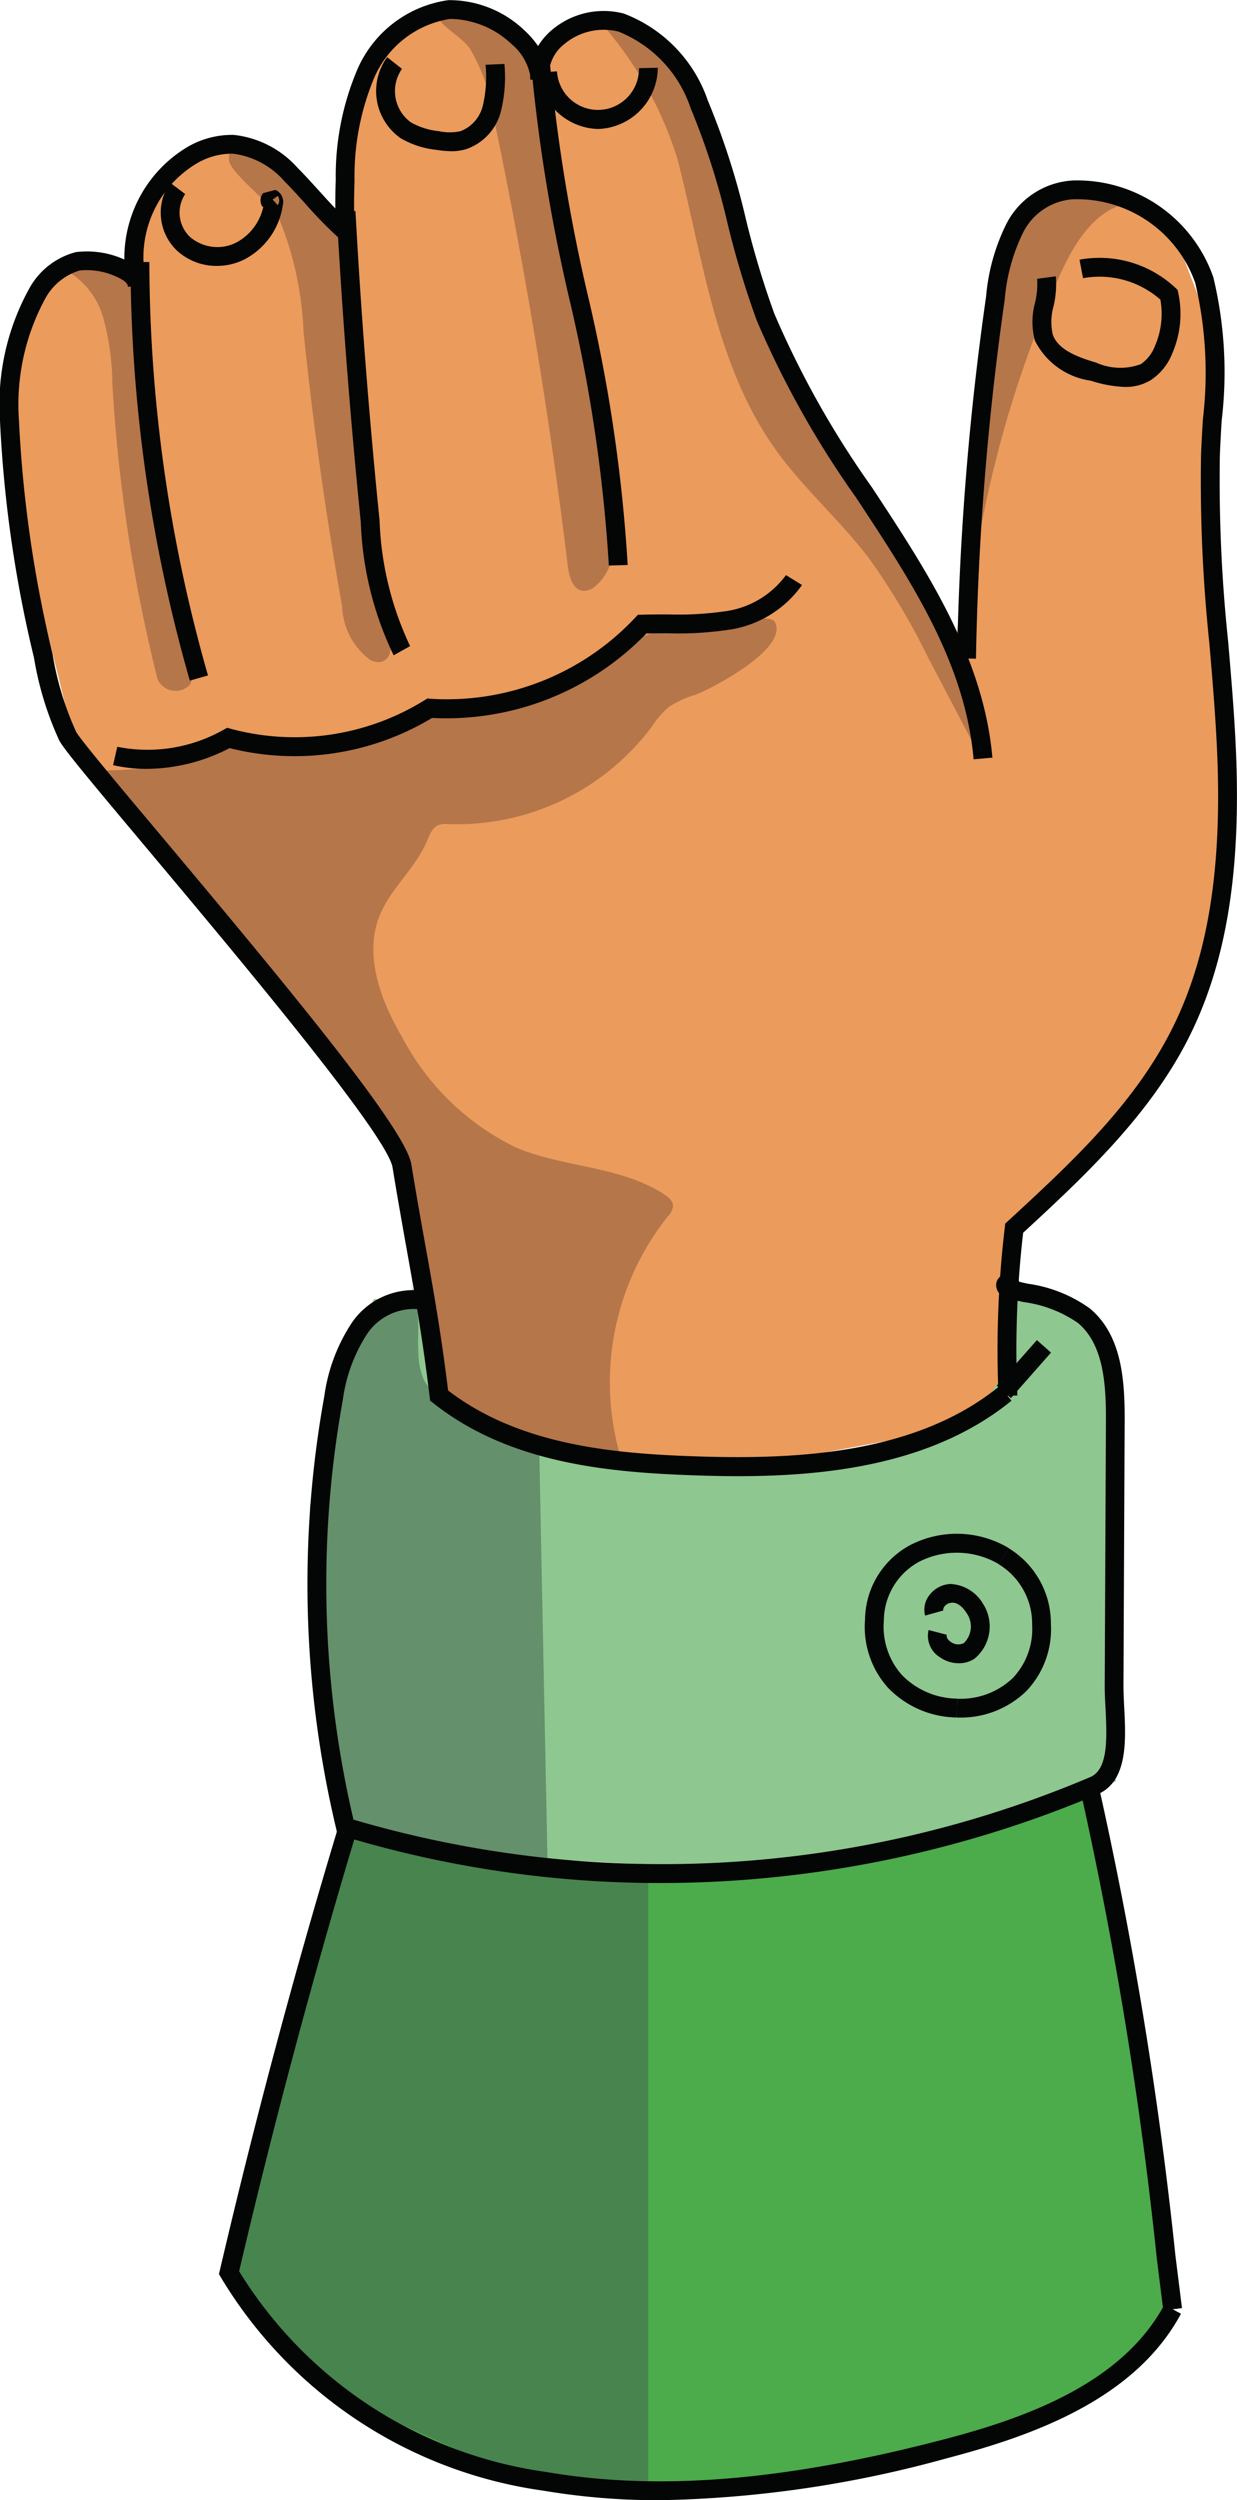<?xml version="1.0" encoding="UTF-8"?>
<svg xmlns="http://www.w3.org/2000/svg" width="44.56" height="90" viewBox="0 0 44.56 90">
  <g id="icon-abikasi" transform="translate(-56.776 -441.362)">
    <g id="Group_9057" data-name="Group 9057" transform="translate(57.174 441.702)">
      <path id="Path_9570" data-name="Path 9570" d="M72.779,491.76l-1.339-8.266-3.066-4.53-3.017-3.717-3.792-5.234-1.7-.9-2.342-9.474-.166-4.526,1.19-3.363,1.215-.818,2.031.212.183-1.614.569-1.174.942-.984.637-.743,1.243.092,2.075,1.091,1.958,2.042a9.241,9.241,0,0,1,.024-4.025c.578-2.535,1.128-2.342,1.128-2.342l1.523-1.319,1.769-.3,1.752.989.785.413,1.425-.836,1.528-.088,1.166.626.91,1,1.784,4.385,1.944,5.972,2.815,4.733,3.407,5.886.756-6.508,1.111-8.072,1.669-1.875,2.255.1,2.05,1.172,1.479,3.86v8.746l.817,8.621-1.294,6.007L97.156,482.1l-3.309,3.31-.667,1.451.667,4.763-4.46,1.68-5.452,1.01-4.7-.214-3.995-1.414Z" transform="translate(-57.362 -441.862)" fill="#eb9b5c"></path>
    </g>
    <g id="Group_9058" data-name="Group 9058" transform="translate(60.559 463.619)">
      <path id="Path_9571" data-name="Path 9571" d="M83.611,476.9a3.617,3.617,0,0,0-.944.429,3.36,3.36,0,0,0-.633.732,8.773,8.773,0,0,1-7.307,3.493.856.856,0,0,0-.383.039c-.217.1-.3.35-.4.57-.407.978-1.3,1.691-1.7,2.673-.577,1.424.022,3.046.8,4.373a9.124,9.124,0,0,0,4.114,3.99c1.726.724,3.763.66,5.331,1.681.158.1.325.245.32.433a.616.616,0,0,1-.179.352,9.575,9.575,0,0,0-1.71,8.672,10.54,10.54,0,0,1-4.934-1.113,3.278,3.278,0,0,1-1.233-.936A3.938,3.938,0,0,1,74.2,500.4a21.991,21.991,0,0,0-1.783-7.3,28.477,28.477,0,0,0-4.291-5.651,62.39,62.39,0,0,1-5.775-7.828,12.552,12.552,0,0,0,4.391-.819,4.7,4.7,0,0,1,1.077-.331,4.8,4.8,0,0,1,1.217.081,7.675,7.675,0,0,0,3.6-.286c.78-.279,1.495-.724,2.282-.982,1.2-.394,2.511-.34,3.694-.777,1.316-.486,2.378-1.546,3.728-1.927.551-.155,3.913-.683,4.128-.318C87.028,475.226,84.16,476.694,83.611,476.9Z" transform="translate(-62.348 -474.145)" fill="#b5764a"></path>
    </g>
    <g id="Group_9059" data-name="Group 9059" transform="translate(58.99 450.775)">
      <path id="Path_9572" data-name="Path 9572" d="M60.038,455.458a2.855,2.855,0,0,1,1.507,1.8,9.379,9.379,0,0,1,.329,2.394,57.039,57.039,0,0,0,1.623,10.6.709.709,0,0,0,1.177.2,1.723,1.723,0,0,0-.007-1.378,43.847,43.847,0,0,1-1.682-12.194,2.28,2.28,0,0,0-.189-1.142C62.341,454.934,60.946,455.271,60.038,455.458Z" transform="translate(-60.038 -455.227)" fill="#b5764a"></path>
    </g>
    <g id="Group_9060" data-name="Group 9060" transform="translate(65.028 446.565)">
      <path id="Path_9573" data-name="Path 9573" d="M70.744,451.725a12.043,12.043,0,0,1,.87,4.036q.511,4.973,1.392,9.9a2.5,2.5,0,0,0,1,1.911.621.621,0,0,0,.365.081c.492-.07.443-.792.285-1.263-1.327-3.949-.5-8.281-1.079-12.406a5.978,5.978,0,0,0-.432-1.678,7.171,7.171,0,0,0-1.991-2.285c-.316-.272-2.313-1.8-2.223-.431C68.963,450.051,70.462,451.14,70.744,451.725Z" transform="translate(-68.931 -449.026)" fill="#b5764a"></path>
    </g>
    <g id="Group_9061" data-name="Group 9061" transform="translate(72.578 441.546)">
      <path id="Path_9574" data-name="Path 9574" d="M81.171,443.19a6.408,6.408,0,0,1,.837,2.363q1.7,8.086,2.7,16.3c.045.369.182.834.553.866a.658.658,0,0,0,.47-.2c.817-.72.7-2,.517-3.076l-2.414-14.084a5.871,5.871,0,0,0-.831-2.5,2.839,2.839,0,0,0-2.421-1.19C79.265,442.019,80.76,442.591,81.171,443.19Z" transform="translate(-80.052 -441.633)" fill="#b5764a"></path>
    </g>
    <g id="Group_9062" data-name="Group 9062" transform="translate(78.561 442.182)">
      <path id="Path_9575" data-name="Path 9575" d="M91.494,447.506c.91,3.581,1.375,7.422,3.524,10.427,1,1.4,2.323,2.543,3.363,3.913a24.652,24.652,0,0,1,2.108,3.528l1.63,3.109c.054-2.977-1.513-5.731-3.221-8.169s-3.646-4.811-4.52-7.658c-.394-1.282-.558-2.624-.894-3.923a15.288,15.288,0,0,0-1.453-3.621c-.43-.769-2.078-3.174-3.168-2.382A13.412,13.412,0,0,1,91.494,447.506Z" transform="translate(-88.864 -442.57)" fill="#b5764a"></path>
    </g>
    <g id="Group_9063" data-name="Group 9063" transform="translate(91.789 448.16)">
      <path id="Path_9576" data-name="Path 9576" d="M114.168,451.88c-1.313.09-2.133,1.43-2.667,2.632a41.229,41.229,0,0,0-3.15,11,44.5,44.5,0,0,1,1.308-11.835,3.82,3.82,0,0,1,.7-1.542A3.187,3.187,0,0,1,114.168,451.88Z" transform="translate(-108.349 -451.376)" fill="#b5764a"></path>
    </g>
    <g id="Group_9064" data-name="Group 9064" transform="translate(68.203 487.563)">
      <path id="Path_9577" data-name="Path 9577" d="M77.073,509.975H75.651L74.439,512.5l-.492,2.5-.339,6.076.682,6.266.356,1.883,3.909.73,10.615.581,8.32-1.411,4.883-1.783V511.679l-1.857-1.524-1.833-.534-.215,2.877-.976,1.411L93.1,515.662l-5.121.347-5.507-.5-3.709-1.371-.77-.685-1-4.037" transform="translate(-73.608 -509.414)" fill="#8ec790"></path>
    </g>
    <g id="Group_9065" data-name="Group 9065" transform="translate(65.025 505.851)">
      <path id="Path_9578" data-name="Path 9578" d="M73.142,537.87l-4.215,15.8,2.108,2.812,4.6,3.261,5.582,1.781,5.732-.106,7.766-1.4,5.16-1.988,3.036-2.88-2.6-17.28-.435-1.519-3.885,1.419-6.549,1.411H82.746l-5.322-.754Z" transform="translate(-68.927 -536.351)" fill="#4cab4b"></path>
    </g>
    <g id="Group_9067" data-name="Group 9067" transform="translate(65.025 488.027)" opacity="0.56">
      <g id="Group_9066" data-name="Group 9066" transform="translate(0)">
        <path id="Path_9579" data-name="Path 9579" d="M80.1,515.463l.3,14.956,3.631.332v22.342l-5.516-.86-4.37-1.974-3.113-2.209-2.107-2.812L72.1,532.982l1.037-3.543-.76-4.52-.534-7.252,1.088-4.951c.717-1.013,1.459-2.331,2.665-2.619.333.957-.063,2.073.349,3C76.35,513.994,79.177,515.124,80.1,515.463Z" transform="translate(-68.927 -510.097)" fill="#446550"></path>
      </g>
    </g>
    <g id="Group_9068" data-name="Group 9068" transform="translate(91.254 447.855)">
      <path id="Path_9580" data-name="Path 9580" d="M109.052,494.688a37.394,37.394,0,0,1,.227-6.084l.014-.126.093-.085c2.213-2.037,4.5-4.144,5.883-6.859,1.325-2.6,1.85-5.823,1.652-10.136-.058-1.269-.168-2.561-.275-3.81a56.082,56.082,0,0,1-.3-6.758c.016-.432.041-.867.067-1.3a14.131,14.131,0,0,0-.276-4.917,4.519,4.519,0,0,0-4.406-3.006h-.019a2.185,2.185,0,0,0-1.777,1.2,6.726,6.726,0,0,0-.659,2.4,103.775,103.775,0,0,0-1.037,12.937l-.679-.012a104.336,104.336,0,0,1,1.043-13.021,7.254,7.254,0,0,1,.741-2.638,2.87,2.87,0,0,1,2.4-1.544,5.193,5.193,0,0,1,5.046,3.487,14.641,14.641,0,0,1,.3,5.154c-.026.43-.051.859-.066,1.287a55.334,55.334,0,0,0,.3,6.676c.107,1.256.219,2.555.276,3.837.2,4.435-.344,7.764-1.725,10.475-1.416,2.783-3.807,5-5.936,6.964a36.771,36.771,0,0,0-.208,5.858Z" transform="translate(-107.56 -450.926)" fill="#040505"></path>
    </g>
    <g id="Group_9069" data-name="Group 9069" transform="translate(56.775 441.362)">
      <path id="Path_9581" data-name="Path 9581" d="M83.367,494.5c-.459,0-.908-.009-1.342-.022-3.2-.1-6.84-.39-9.645-2.61l-.11-.086-.016-.138c-.26-2.139-.522-3.6-.826-5.3-.158-.887-.327-1.83-.511-2.956-.191-1.168-5.6-7.611-8.829-11.46-1.98-2.359-3.02-3.6-3.18-3.917A11.623,11.623,0,0,1,58,465.04a45.213,45.213,0,0,1-1.224-8.526,8.629,8.629,0,0,1,1.067-4.79,2.688,2.688,0,0,1,1.669-1.287,3.267,3.267,0,0,1,1.743.267,4.668,4.668,0,0,1,2.19-4,3.181,3.181,0,0,1,1.754-.486,3.591,3.591,0,0,1,2.3,1.19c.226.224.486.511.756.807.2.22.4.444.6.65,0-.312,0-.647.016-1.018a9.8,9.8,0,0,1,.781-3.992,4.2,4.2,0,0,1,3.281-2.488,3.922,3.922,0,0,1,2.726,1.08,3.372,3.372,0,0,1,.5.572,2.394,2.394,0,0,1,.5-.58,2.884,2.884,0,0,1,2.587-.589,5.123,5.123,0,0,1,3.029,3.134,26.931,26.931,0,0,1,1.365,4.246,32.375,32.375,0,0,0,1.03,3.425,33.666,33.666,0,0,0,3.515,6.25c1.976,3,4.019,6.1,4.34,9.73l-.677.06c-.306-3.462-2.212-6.355-4.23-9.416a34.2,34.2,0,0,1-3.582-6.38,32.753,32.753,0,0,1-1.053-3.5,26.458,26.458,0,0,0-1.327-4.14,4.5,4.5,0,0,0-2.6-2.759,2.21,2.21,0,0,0-1.96.455,1.428,1.428,0,0,0-.547,1.054,1.559,1.559,0,0,1,.011.185l-.677.039c-.007-.06-.011-.119-.012-.18a1.955,1.955,0,0,0-.674-1.11,3.268,3.268,0,0,0-2.211-.9,3.576,3.576,0,0,0-2.726,2.108,9.2,9.2,0,0,0-.713,3.718c-.024.706-.021,1.278.007,1.8l.045.794-.6-.517a15.753,15.753,0,0,1-1.245-1.276c-.261-.288-.513-.565-.732-.783a2.949,2.949,0,0,0-1.853-.993,2.5,2.5,0,0,0-1.373.392,3.943,3.943,0,0,0-1.773,4.139.808.808,0,0,1,.032.138l-.666.129-.018-.075a.473.473,0,0,0-.158-.166,2.548,2.548,0,0,0-1.566-.352,2.1,2.1,0,0,0-1.23.99,8,8,0,0,0-.958,4.41,44.808,44.808,0,0,0,1.209,8.4,11.106,11.106,0,0,0,.847,2.8c.132.258,1.571,1.974,3.1,3.79,4.792,5.709,8.775,10.537,8.979,11.787.183,1.122.351,2.061.51,2.946.3,1.667.557,3.112.814,5.194,2.629,2.013,6.09,2.284,9.135,2.378,3.424.1,7.733-.088,10.73-2.537l.429.527C90.424,494.058,86.642,494.5,83.367,494.5Z" transform="translate(-56.775 -441.362)" fill="#040505"></path>
    </g>
    <g id="Group_9070" data-name="Group 9070" transform="translate(60.85 462.06)">
      <path id="Path_9582" data-name="Path 9582" d="M63.983,478.828a5.409,5.409,0,0,1-1.206-.133l.151-.662a5.564,5.564,0,0,0,3.839-.618l.122-.066.133.038A8.876,8.876,0,0,0,74,476.355l.1-.062.115.012a9.3,9.3,0,0,0,7.368-2.919l.1-.106.143,0c.32-.012.639-.011.963-.011a11.6,11.6,0,0,0,1.968-.105,3.264,3.264,0,0,0,2.259-1.31l.578.355a3.918,3.918,0,0,1-2.724,1.624,12.246,12.246,0,0,1-2.082.115c-.267,0-.533,0-.8.006a10.026,10.026,0,0,1-7.721,3.041,9.6,9.6,0,0,1-7.294,1.086A6.531,6.531,0,0,1,63.983,478.828Z" transform="translate(-62.777 -471.849)" fill="#040505"></path>
    </g>
    <g id="Group_9071" data-name="Group 9071" transform="translate(75.859 443.084)">
      <path id="Path_9583" data-name="Path 9583" d="M87.734,462.535a56.367,56.367,0,0,0-1.435-9.649,61.882,61.882,0,0,1-1.414-8.948l.678-.04a61.44,61.44,0,0,0,1.4,8.849,56.692,56.692,0,0,1,1.45,9.767Z" transform="translate(-84.885 -443.898)" fill="#040505"></path>
    </g>
    <g id="Group_9072" data-name="Group 9072" transform="translate(68.902 448.959)">
      <path id="Path_9584" data-name="Path 9584" d="M76.691,468.544a12.01,12.01,0,0,1-1.183-4.789c-.374-3.7-.667-7.452-.87-11.166l.678-.037c.2,3.7.495,7.449.868,11.135a11.484,11.484,0,0,0,1.1,4.526Z" transform="translate(-74.637 -452.552)" fill="#040505"></path>
    </g>
    <g id="Group_9073" data-name="Group 9073" transform="translate(61.475 450.794)">
      <path id="Path_9585" data-name="Path 9585" d="M65.837,470.323A55.012,55.012,0,0,1,63.7,455.256h.679a54.4,54.4,0,0,0,2.112,14.881Z" transform="translate(-63.698 -455.255)" fill="#040505"></path>
    </g>
    <g id="Group_9074" data-name="Group 9074" transform="translate(93.965 450.642)">
      <path id="Path_9586" data-name="Path 9586" d="M114.892,459.68a4.474,4.474,0,0,1-1.234-.225,2.667,2.667,0,0,1-2.014-1.444,2.616,2.616,0,0,1,.006-1.364,2.859,2.859,0,0,0,.075-.86l.673-.089a3.442,3.442,0,0,1-.08,1.071,2.078,2.078,0,0,0-.031,1.021c.185.54.859.807,1.561,1.013a2.125,2.125,0,0,0,1.613.056,1.389,1.389,0,0,0,.511-.661,2.9,2.9,0,0,0,.193-1.661,3.318,3.318,0,0,0-2.786-.772l-.127-.667a4,4,0,0,1,3.458,1.018l.075.071.022.1a3.575,3.575,0,0,1-.212,2.18,2.035,2.035,0,0,1-.782.971A1.745,1.745,0,0,1,114.892,459.68Z" transform="translate(-111.554 -455.031)" fill="#040505"></path>
    </g>
    <g id="Group_9075" data-name="Group 9075" transform="translate(67.844 487.223)">
      <path id="Path_9587" data-name="Path 9587" d="M85.814,530.835a39.44,39.44,0,0,1-11.458-1.692l-.189-.058-.043-.193a37.975,37.975,0,0,1-.43-15.585,6.343,6.343,0,0,1,1.008-2.665,2.691,2.691,0,0,1,2.726-1.1l-.176.656a2.032,2.032,0,0,0-2.008.857,5.757,5.757,0,0,0-.883,2.385,37.187,37.187,0,0,0,.383,15.113,39.458,39.458,0,0,0,26.539-1.531c.666-.281.6-1.454.551-2.49-.016-.283-.029-.555-.028-.8l.043-9.487c.007-1.315-.066-2.783-1.007-3.57a4.458,4.458,0,0,0-1.953-.752c-.181-.04-.362-.08-.539-.124-.4-.1-.453-.368-.456-.478a.4.4,0,0,1,.27-.386.423.423,0,0,1,.483.138l.086.119c.1.025.2.046.3.069a5.016,5.016,0,0,1,2.24.893c1.168.976,1.259,2.625,1.251,4.094l-.043,9.487c0,.23.012.489.026.758.062,1.2.141,2.684-.965,3.151A40.526,40.526,0,0,1,85.814,530.835ZM98.1,509.111l.271.205-.27.159a.258.258,0,0,0,.287.1.276.276,0,0,0,.153-.134Z" transform="translate(-73.079 -508.912)" fill="#040505"></path>
    </g>
    <g id="Group_9076" data-name="Group 9076" transform="translate(92.682 489.604)">
      <rect id="Rectangle_1575" data-name="Rectangle 1575" width="2.183" height="0.679" transform="matrix(0.662, -0.75, 0.75, 0.662, 0, 1.636)" fill="#040505"></rect>
    </g>
    <g id="Group_9077" data-name="Group 9077" transform="translate(87.932 496.576)">
      <path id="Path_9588" data-name="Path 9588" d="M105.975,529.3a3.5,3.5,0,0,1-2.476-1.071,3.272,3.272,0,0,1-.827-2.455,3.078,3.078,0,0,1,1.636-2.684,3.656,3.656,0,0,1,3.541.112l-.353.581a2.994,2.994,0,0,0-2.869-.093,2.422,2.422,0,0,0-1.277,2.118,2.613,2.613,0,0,0,.648,1.96,2.82,2.82,0,0,0,1.995.853Z" transform="translate(-102.667 -522.689)" fill="#040505"></path>
    </g>
    <g id="Group_9078" data-name="Group 9078" transform="translate(91.24 497.091)">
      <path id="Path_9589" data-name="Path 9589" d="M107.639,529.547h-.1l.017-.679a2.722,2.722,0,0,0,2-.74,2.563,2.563,0,0,0,.7-1.931,2.5,2.5,0,0,0-1.2-2.167l.353-.581a3.168,3.168,0,0,1,1.523,2.733,3.225,3.225,0,0,1-.9,2.427A3.39,3.39,0,0,1,107.639,529.547Z" transform="translate(-107.54 -523.448)" fill="#040505"></path>
    </g>
    <g id="Group_9079" data-name="Group 9079" transform="translate(90.074 498.378)">
      <path id="Path_9590" data-name="Path 9590" d="M107.064,528.2a1.206,1.206,0,0,1-.69-.221.907.907,0,0,1-.4-.976l.656.172c-.031.119.083.213.133.249a.451.451,0,0,0,.484.048.837.837,0,0,0,.1-1.074c-.111-.178-.32-.415-.564-.374a.332.332,0,0,0-.24.136.177.177,0,0,0-.04.141l-.654.183a.843.843,0,0,1,.146-.725,1.015,1.015,0,0,1,.764-.413,1.438,1.438,0,0,1,1.164.694,1.505,1.505,0,0,1-.292,1.993A1,1,0,0,1,107.064,528.2Z" transform="translate(-105.822 -525.343)" fill="#040505"></path>
    </g>
    <g id="Group_9080" data-name="Group 9080" transform="translate(95.64 505.406)">
      <path id="Path_9591" data-name="Path 9591" d="M117.062,554.822l-.235-1.882a147.447,147.447,0,0,0-2.806-17.084l.659-.16a147.8,147.8,0,0,1,2.82,17.161l.235,1.881Z" transform="translate(-114.021 -535.696)" fill="#040505"></path>
    </g>
    <g id="Group_9081" data-name="Group 9081" transform="translate(64.663 507.021)">
      <path id="Path_9592" data-name="Path 9592" d="M84.282,562.416a24.855,24.855,0,0,1-4.211-.345,16.141,16.141,0,0,1-11.609-7.679l-.068-.116.031-.131c1.259-5.385,2.7-10.793,4.3-16.07l.65.2c-1.575,5.222-3.006,10.57-4.254,15.9A15.493,15.493,0,0,0,80.185,561.4c4.04.691,8.575.323,14.27-1.159,2.913-.756,6.453-1.993,7.994-4.859l.6.321c-1.665,3.1-5.375,4.4-8.421,5.2A41.286,41.286,0,0,1,84.282,562.416Z" transform="translate(-68.394 -538.074)" fill="#040505"></path>
    </g>
    <g id="Group_9082" data-name="Group 9082" transform="translate(70.324 443.421)">
      <path id="Path_9593" data-name="Path 9593" d="M79.454,447.78a3.746,3.746,0,0,1-.562-.051,3.182,3.182,0,0,1-1.276-.419,2.069,2.069,0,0,1-.485-2.915l.533.42a1.393,1.393,0,0,0,.32,1.925,2.57,2.57,0,0,0,1.01.318,1.838,1.838,0,0,0,.781,0,1.315,1.315,0,0,0,.8-.912,4.557,4.557,0,0,0,.1-1.479l.679-.029a5.147,5.147,0,0,1-.124,1.7,1.945,1.945,0,0,1-1.26,1.369A1.844,1.844,0,0,1,79.454,447.78Z" transform="translate(-76.732 -444.395)" fill="#040505"></path>
    </g>
    <g id="Group_9083" data-name="Group 9083" transform="translate(76.162 443.801)">
      <path id="Path_9594" data-name="Path 9594" d="M87.493,447.159a2.226,2.226,0,0,1-2.162-2.035l.678-.039a1.478,1.478,0,0,0,2.953-.116l.679-.014a2.223,2.223,0,0,1-2.072,2.2Z" transform="translate(-85.331 -444.955)" fill="#040505"></path>
    </g>
    <g id="Group_9084" data-name="Group 9084" transform="translate(62.564 447.938)">
      <path id="Path_9595" data-name="Path 9595" d="M67.332,454.044a2.1,2.1,0,0,1-1.455-.561,1.89,1.89,0,0,1-.236-2.435l.542.409a1.21,1.21,0,0,0,.165,1.536,1.513,1.513,0,0,0,1.65.224,1.922,1.922,0,0,0,1-1.3l-.038-.013a.408.408,0,0,1,.033-.481l.444-.115a.479.479,0,0,1,.263.557,2.629,2.629,0,0,1-1.409,1.959A2.233,2.233,0,0,1,67.332,454.044Zm2-2.388.185.2a.276.276,0,0,0,0-.329Zm-.069.046,0,.014.01-.024Z" transform="translate(-65.301 -451.048)" fill="#040505"></path>
    </g>
  </g>
</svg>
